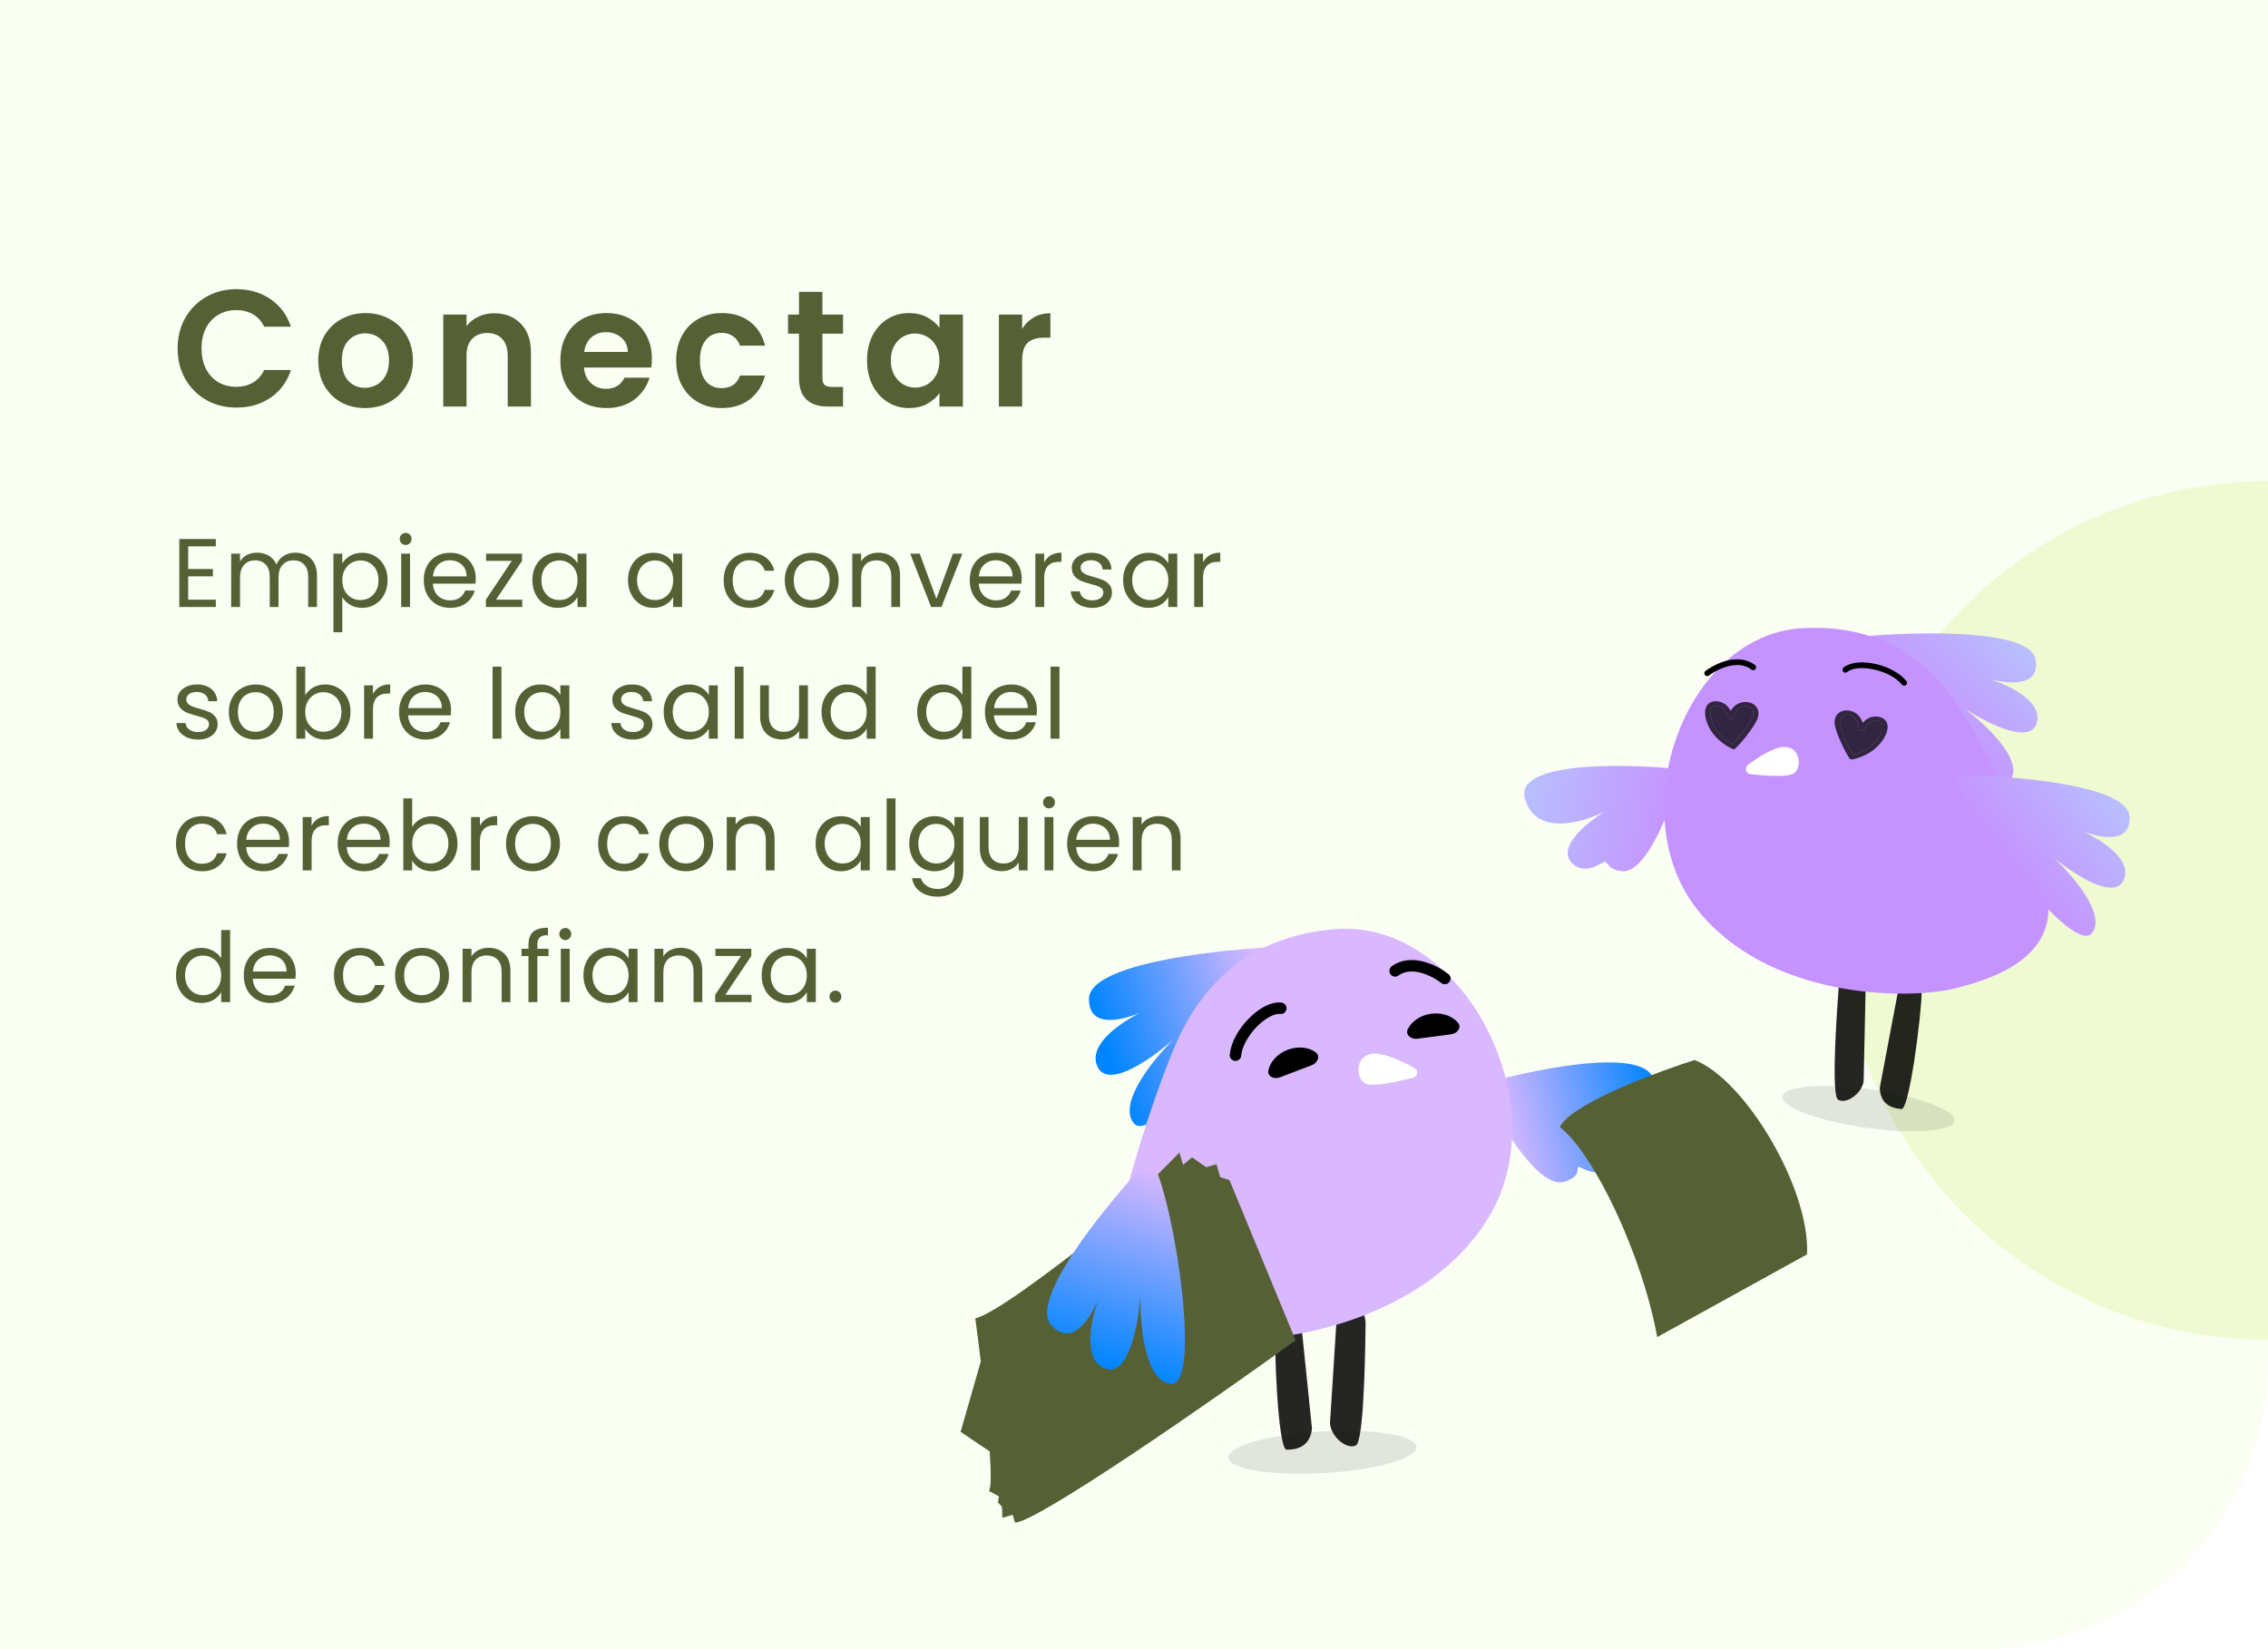 <?xml version="1.0" encoding="UTF-8"?> <svg xmlns="http://www.w3.org/2000/svg" width="396" height="288" viewBox="0 0 396 288" fill="none"><g clip-path="url(#clip0_3601_33402)"><path d="M0 0H396V238C396 265.614 373.614 288 346 288H0V0Z" fill="white"></path><g clip-path="url(#clip1_3601_33402)"><rect width="396" height="288" fill="white"></rect><rect width="396" height="288" fill="#D6F284" fill-opacity="0.1"></rect><circle opacity="0.3" cx="396" cy="159" r="75" fill="#D6F284"></circle><path d="M31.015 60.85C31.015 58.859 31.46 57.08 32.349 55.514C33.258 53.929 34.485 52.701 36.032 51.831C37.598 50.942 39.348 50.497 41.281 50.497C43.543 50.497 45.525 51.077 47.226 52.237C48.927 53.397 50.116 55.002 50.793 57.051H46.124C45.66 56.084 45.003 55.359 44.152 54.876C43.321 54.393 42.354 54.151 41.252 54.151C40.073 54.151 39.019 54.431 38.091 54.992C37.182 55.533 36.467 56.307 35.945 57.312C35.442 58.317 35.191 59.497 35.191 60.85C35.191 62.184 35.442 63.363 35.945 64.388C36.467 65.393 37.182 66.176 38.091 66.737C39.019 67.278 40.073 67.549 41.252 67.549C42.354 67.549 43.321 67.307 44.152 66.824C45.003 66.321 45.66 65.587 46.124 64.62H50.793C50.116 66.689 48.927 68.303 47.226 69.463C45.544 70.604 43.562 71.174 41.281 71.174C39.348 71.174 37.598 70.739 36.032 69.869C34.485 68.98 33.258 67.752 32.349 66.186C31.46 64.62 31.015 62.841 31.015 60.85ZM63.715 71.261C62.168 71.261 60.776 70.923 59.539 70.246C58.301 69.55 57.325 68.574 56.61 67.317C55.914 66.06 55.566 64.61 55.566 62.967C55.566 61.324 55.923 59.874 56.639 58.617C57.373 57.36 58.369 56.394 59.626 55.717C60.882 55.021 62.284 54.673 63.831 54.673C65.377 54.673 66.779 55.021 68.036 55.717C69.292 56.394 70.278 57.36 70.994 58.617C71.728 59.874 72.096 61.324 72.096 62.967C72.096 64.61 71.719 66.06 70.965 67.317C70.23 68.574 69.225 69.55 67.949 70.246C66.692 70.923 65.281 71.261 63.715 71.261ZM63.715 67.723C64.449 67.723 65.136 67.549 65.774 67.201C66.431 66.834 66.953 66.292 67.34 65.577C67.726 64.862 67.92 63.992 67.92 62.967C67.92 61.44 67.514 60.27 66.702 59.458C65.909 58.627 64.933 58.211 63.773 58.211C62.613 58.211 61.636 58.627 60.844 59.458C60.07 60.27 59.684 61.44 59.684 62.967C59.684 64.494 60.061 65.674 60.815 66.505C61.588 67.317 62.555 67.723 63.715 67.723ZM86.297 54.702C88.211 54.702 89.758 55.311 90.937 56.529C92.116 57.728 92.706 59.41 92.706 61.575V71H88.646V62.126C88.646 60.85 88.327 59.874 87.689 59.197C87.051 58.501 86.181 58.153 85.079 58.153C83.958 58.153 83.068 58.501 82.411 59.197C81.773 59.874 81.454 60.85 81.454 62.126V71H77.394V54.934H81.454V56.935C81.995 56.239 82.682 55.698 83.513 55.311C84.364 54.905 85.292 54.702 86.297 54.702ZM113.822 62.619C113.822 63.199 113.783 63.721 113.706 64.185H101.961C102.057 65.345 102.463 66.254 103.179 66.911C103.894 67.568 104.774 67.897 105.818 67.897C107.326 67.897 108.399 67.249 109.037 65.954H113.416C112.952 67.501 112.062 68.777 110.748 69.782C109.433 70.768 107.819 71.261 105.905 71.261C104.358 71.261 102.966 70.923 101.729 70.246C100.511 69.55 99.554 68.574 98.858 67.317C98.181 66.06 97.843 64.61 97.843 62.967C97.843 61.304 98.181 59.845 98.858 58.588C99.534 57.331 100.482 56.365 101.7 55.688C102.918 55.011 104.319 54.673 105.905 54.673C107.432 54.673 108.795 55.002 109.994 55.659C111.212 56.316 112.149 57.254 112.807 58.472C113.483 59.671 113.822 61.053 113.822 62.619ZM109.617 61.459C109.597 60.415 109.22 59.584 108.486 58.965C107.751 58.327 106.852 58.008 105.789 58.008C104.783 58.008 103.933 58.317 103.237 58.936C102.56 59.535 102.144 60.376 101.99 61.459H109.617ZM118.061 62.967C118.061 61.304 118.4 59.854 119.076 58.617C119.753 57.36 120.691 56.394 121.889 55.717C123.088 55.021 124.461 54.673 126.007 54.673C127.999 54.673 129.642 55.176 130.937 56.181C132.252 57.167 133.132 58.559 133.576 60.357H129.197C128.965 59.661 128.569 59.12 128.008 58.733C127.467 58.327 126.79 58.124 125.978 58.124C124.818 58.124 123.9 58.549 123.223 59.4C122.547 60.231 122.208 61.42 122.208 62.967C122.208 64.494 122.547 65.683 123.223 66.534C123.9 67.365 124.818 67.781 125.978 67.781C127.622 67.781 128.695 67.046 129.197 65.577H133.576C133.132 67.317 132.252 68.699 130.937 69.724C129.623 70.749 127.979 71.261 126.007 71.261C124.461 71.261 123.088 70.923 121.889 70.246C120.691 69.55 119.753 68.583 119.076 67.346C118.4 66.089 118.061 64.63 118.061 62.967ZM143.598 58.269V66.041C143.598 66.582 143.723 66.979 143.975 67.23C144.245 67.462 144.69 67.578 145.309 67.578H147.194V71H144.642C141.22 71 139.509 69.337 139.509 66.012V58.269H137.595V54.934H139.509V50.961H143.598V54.934H147.194V58.269H143.598ZM151.39 62.909C151.39 61.285 151.709 59.845 152.347 58.588C153.004 57.331 153.884 56.365 154.986 55.688C156.107 55.011 157.354 54.673 158.727 54.673C159.925 54.673 160.969 54.915 161.859 55.398C162.767 55.881 163.492 56.49 164.034 57.225V54.934H168.123V71H164.034V68.651C163.512 69.405 162.787 70.033 161.859 70.536C160.95 71.019 159.896 71.261 158.698 71.261C157.344 71.261 156.107 70.913 154.986 70.217C153.884 69.521 153.004 68.545 152.347 67.288C151.709 66.012 151.39 64.552 151.39 62.909ZM164.034 62.967C164.034 61.981 163.84 61.14 163.454 60.444C163.067 59.729 162.545 59.187 161.888 58.82C161.23 58.433 160.525 58.24 159.771 58.24C159.017 58.24 158.321 58.424 157.683 58.791C157.045 59.158 156.523 59.7 156.117 60.415C155.73 61.111 155.537 61.942 155.537 62.909C155.537 63.876 155.73 64.726 156.117 65.461C156.523 66.176 157.045 66.727 157.683 67.114C158.34 67.501 159.036 67.694 159.771 67.694C160.525 67.694 161.23 67.51 161.888 67.143C162.545 66.756 163.067 66.215 163.454 65.519C163.84 64.804 164.034 63.953 164.034 62.967ZM178.468 57.428C178.99 56.577 179.667 55.91 180.498 55.427C181.349 54.944 182.315 54.702 183.398 54.702V58.965H182.325C181.049 58.965 180.082 59.265 179.425 59.864C178.787 60.463 178.468 61.507 178.468 62.996V71H174.408V54.934H178.468V57.428Z" fill="#556035"></path><path d="M32.856 95.409V99.37H37.174V100.645H32.856V104.725H37.684V106H31.309V94.134H37.684V95.409H32.856ZM51.568 96.514C52.293 96.514 52.939 96.667 53.506 96.973C54.072 97.268 54.52 97.715 54.849 98.316C55.178 98.917 55.342 99.648 55.342 100.509V106H53.812V100.73C53.812 99.801 53.58 99.092 53.115 98.605C52.661 98.106 52.044 97.857 51.262 97.857C50.457 97.857 49.817 98.118 49.341 98.639C48.865 99.149 48.627 99.891 48.627 100.866V106H47.097V100.73C47.097 99.801 46.864 99.092 46.4 98.605C45.947 98.106 45.329 97.857 44.547 97.857C43.742 97.857 43.102 98.118 42.626 98.639C42.15 99.149 41.912 99.891 41.912 100.866V106H40.365V96.684H41.912V98.027C42.218 97.54 42.626 97.166 43.136 96.905C43.657 96.644 44.23 96.514 44.853 96.514C45.635 96.514 46.326 96.69 46.927 97.041C47.528 97.392 47.975 97.908 48.27 98.588C48.531 97.931 48.961 97.421 49.562 97.058C50.163 96.695 50.831 96.514 51.568 96.514ZM59.767 98.401C60.072 97.868 60.526 97.426 61.127 97.075C61.739 96.712 62.447 96.531 63.252 96.531C64.079 96.531 64.827 96.729 65.496 97.126C66.175 97.523 66.708 98.084 67.094 98.809C67.479 99.523 67.671 100.356 67.671 101.308C67.671 102.249 67.479 103.087 67.094 103.824C66.708 104.561 66.175 105.133 65.496 105.541C64.827 105.949 64.079 106.153 63.252 106.153C62.458 106.153 61.755 105.977 61.144 105.626C60.543 105.263 60.084 104.816 59.767 104.283V110.42H58.219V96.684H59.767V98.401ZM66.091 101.308C66.091 100.605 65.949 99.993 65.665 99.472C65.382 98.951 64.997 98.554 64.51 98.282C64.034 98.01 63.507 97.874 62.928 97.874C62.362 97.874 61.835 98.016 61.347 98.299C60.871 98.571 60.486 98.973 60.191 99.506C59.908 100.027 59.767 100.634 59.767 101.325C59.767 102.028 59.908 102.645 60.191 103.178C60.486 103.699 60.871 104.102 61.347 104.385C61.835 104.657 62.362 104.793 62.928 104.793C63.507 104.793 64.034 104.657 64.51 104.385C64.997 104.102 65.382 103.699 65.665 103.178C65.949 102.645 66.091 102.022 66.091 101.308ZM70.847 95.171C70.552 95.171 70.303 95.069 70.099 94.865C69.895 94.661 69.793 94.412 69.793 94.117C69.793 93.822 69.895 93.573 70.099 93.369C70.303 93.165 70.552 93.063 70.847 93.063C71.13 93.063 71.368 93.165 71.561 93.369C71.765 93.573 71.867 93.822 71.867 94.117C71.867 94.412 71.765 94.661 71.561 94.865C71.368 95.069 71.13 95.171 70.847 95.171ZM71.595 96.684V106H70.048V96.684H71.595ZM83.071 100.985C83.071 101.28 83.054 101.591 83.02 101.92H75.574C75.631 102.838 75.943 103.558 76.509 104.079C77.087 104.589 77.784 104.844 78.6 104.844C79.269 104.844 79.824 104.691 80.266 104.385C80.72 104.068 81.037 103.648 81.218 103.127H82.884C82.635 104.022 82.136 104.753 81.388 105.32C80.64 105.875 79.711 106.153 78.6 106.153C77.716 106.153 76.923 105.955 76.22 105.558C75.529 105.161 74.985 104.6 74.588 103.875C74.192 103.138 73.993 102.288 73.993 101.325C73.993 100.362 74.186 99.517 74.571 98.792C74.957 98.067 75.495 97.511 76.186 97.126C76.889 96.729 77.694 96.531 78.6 96.531C79.484 96.531 80.266 96.724 80.946 97.109C81.626 97.494 82.148 98.027 82.51 98.707C82.884 99.376 83.071 100.135 83.071 100.985ZM81.473 100.662C81.473 100.073 81.343 99.568 81.082 99.149C80.822 98.718 80.465 98.395 80.011 98.18C79.569 97.953 79.076 97.84 78.532 97.84C77.75 97.84 77.082 98.089 76.526 98.588C75.982 99.087 75.671 99.778 75.591 100.662H81.473ZM86.609 104.725H91.182V106H84.841V104.725L89.363 97.942H84.875V96.684H91.148V97.942L86.609 104.725ZM92.952 101.308C92.952 100.356 93.144 99.523 93.53 98.809C93.915 98.084 94.442 97.523 95.111 97.126C95.791 96.729 96.544 96.531 97.372 96.531C98.188 96.531 98.896 96.707 99.497 97.058C100.097 97.409 100.545 97.851 100.84 98.384V96.684H102.404V106H100.84V104.266C100.534 104.81 100.075 105.263 99.463 105.626C98.862 105.977 98.159 106.153 97.355 106.153C96.527 106.153 95.779 105.949 95.111 105.541C94.442 105.133 93.915 104.561 93.53 103.824C93.144 103.087 92.952 102.249 92.952 101.308ZM100.84 101.325C100.84 100.622 100.698 100.01 100.415 99.489C100.131 98.968 99.746 98.571 99.259 98.299C98.783 98.016 98.256 97.874 97.678 97.874C97.1 97.874 96.573 98.01 96.097 98.282C95.621 98.554 95.241 98.951 94.958 99.472C94.674 99.993 94.533 100.605 94.533 101.308C94.533 102.022 94.674 102.645 94.958 103.178C95.241 103.699 95.621 104.102 96.097 104.385C96.573 104.657 97.1 104.793 97.678 104.793C98.256 104.793 98.783 104.657 99.259 104.385C99.746 104.102 100.131 103.699 100.415 103.178C100.698 102.645 100.84 102.028 100.84 101.325ZM109.652 101.308C109.652 100.356 109.845 99.523 110.23 98.809C110.616 98.084 111.143 97.523 111.811 97.126C112.491 96.729 113.245 96.531 114.072 96.531C114.888 96.531 115.597 96.707 116.197 97.058C116.798 97.409 117.246 97.851 117.54 98.384V96.684H119.104V106H117.54V104.266C117.234 104.81 116.775 105.263 116.163 105.626C115.563 105.977 114.86 106.153 114.055 106.153C113.228 106.153 112.48 105.949 111.811 105.541C111.143 105.133 110.616 104.561 110.23 103.824C109.845 103.087 109.652 102.249 109.652 101.308ZM117.54 101.325C117.54 100.622 117.399 100.01 117.115 99.489C116.832 98.968 116.447 98.571 115.959 98.299C115.483 98.016 114.956 97.874 114.378 97.874C113.8 97.874 113.273 98.01 112.797 98.282C112.321 98.554 111.942 98.951 111.658 99.472C111.375 99.993 111.233 100.605 111.233 101.308C111.233 102.022 111.375 102.645 111.658 103.178C111.942 103.699 112.321 104.102 112.797 104.385C113.273 104.657 113.8 104.793 114.378 104.793C114.956 104.793 115.483 104.657 115.959 104.385C116.447 104.102 116.832 103.699 117.115 103.178C117.399 102.645 117.54 102.028 117.54 101.325ZM126.353 101.325C126.353 100.362 126.545 99.523 126.931 98.809C127.316 98.084 127.849 97.523 128.529 97.126C129.22 96.729 130.008 96.531 130.892 96.531C132.036 96.531 132.977 96.809 133.714 97.364C134.462 97.919 134.955 98.69 135.193 99.676H133.527C133.368 99.109 133.056 98.662 132.592 98.333C132.138 98.004 131.572 97.84 130.892 97.84C130.008 97.84 129.294 98.146 128.75 98.758C128.206 99.359 127.934 100.214 127.934 101.325C127.934 102.447 128.206 103.314 128.75 103.926C129.294 104.538 130.008 104.844 130.892 104.844C131.572 104.844 132.138 104.685 132.592 104.368C133.045 104.051 133.357 103.597 133.527 103.008H135.193C134.943 103.96 134.445 104.725 133.697 105.303C132.949 105.87 132.014 106.153 130.892 106.153C130.008 106.153 129.22 105.955 128.529 105.558C127.849 105.161 127.316 104.6 126.931 103.875C126.545 103.15 126.353 102.3 126.353 101.325ZM141.66 106.153C140.787 106.153 139.994 105.955 139.28 105.558C138.577 105.161 138.022 104.6 137.614 103.875C137.217 103.138 137.019 102.288 137.019 101.325C137.019 100.373 137.223 99.534 137.631 98.809C138.05 98.072 138.617 97.511 139.331 97.126C140.045 96.729 140.844 96.531 141.728 96.531C142.612 96.531 143.411 96.729 144.125 97.126C144.839 97.511 145.4 98.067 145.808 98.792C146.227 99.517 146.437 100.362 146.437 101.325C146.437 102.288 146.222 103.138 145.791 103.875C145.372 104.6 144.799 105.161 144.074 105.558C143.349 105.955 142.544 106.153 141.66 106.153ZM141.66 104.793C142.215 104.793 142.737 104.663 143.224 104.402C143.711 104.141 144.102 103.75 144.397 103.229C144.703 102.708 144.856 102.073 144.856 101.325C144.856 100.577 144.709 99.942 144.414 99.421C144.119 98.9 143.734 98.514 143.258 98.265C142.782 98.004 142.266 97.874 141.711 97.874C141.144 97.874 140.623 98.004 140.147 98.265C139.682 98.514 139.308 98.9 139.025 99.421C138.742 99.942 138.6 100.577 138.6 101.325C138.6 102.084 138.736 102.725 139.008 103.246C139.291 103.767 139.665 104.158 140.13 104.419C140.595 104.668 141.105 104.793 141.66 104.793ZM153.35 96.514C154.483 96.514 155.401 96.86 156.104 97.551C156.807 98.231 157.158 99.217 157.158 100.509V106H155.628V100.73C155.628 99.801 155.396 99.092 154.931 98.605C154.466 98.106 153.832 97.857 153.027 97.857C152.211 97.857 151.559 98.112 151.072 98.622C150.596 99.132 150.358 99.874 150.358 100.849V106H148.811V96.684H150.358V98.01C150.664 97.534 151.078 97.166 151.599 96.905C152.132 96.644 152.715 96.514 153.35 96.514ZM163.493 104.572L166.383 96.684H168.032L164.377 106H162.575L158.92 96.684H160.586L163.493 104.572ZM178.394 100.985C178.394 101.28 178.377 101.591 178.343 101.92H170.897C170.954 102.838 171.266 103.558 171.832 104.079C172.41 104.589 173.107 104.844 173.923 104.844C174.592 104.844 175.147 104.691 175.589 104.385C176.043 104.068 176.36 103.648 176.541 103.127H178.207C177.958 104.022 177.459 104.753 176.711 105.32C175.963 105.875 175.034 106.153 173.923 106.153C173.039 106.153 172.246 105.955 171.543 105.558C170.852 105.161 170.308 104.6 169.911 103.875C169.515 103.138 169.316 102.288 169.316 101.325C169.316 100.362 169.509 99.517 169.894 98.792C170.28 98.067 170.818 97.511 171.509 97.126C172.212 96.729 173.017 96.531 173.923 96.531C174.807 96.531 175.589 96.724 176.269 97.109C176.949 97.494 177.471 98.027 177.833 98.707C178.207 99.376 178.394 100.135 178.394 100.985ZM176.796 100.662C176.796 100.073 176.666 99.568 176.405 99.149C176.145 98.718 175.788 98.395 175.334 98.18C174.892 97.953 174.399 97.84 173.855 97.84C173.073 97.84 172.405 98.089 171.849 98.588C171.305 99.087 170.994 99.778 170.914 100.662H176.796ZM182.323 98.197C182.595 97.664 182.981 97.251 183.479 96.956C183.989 96.661 184.607 96.514 185.332 96.514V98.112H184.924C183.19 98.112 182.323 99.053 182.323 100.934V106H180.776V96.684H182.323V98.197ZM190.756 106.153C190.042 106.153 189.402 106.034 188.835 105.796C188.268 105.547 187.821 105.207 187.492 104.776C187.163 104.334 186.982 103.83 186.948 103.263H188.546C188.591 103.728 188.807 104.107 189.192 104.402C189.589 104.697 190.104 104.844 190.739 104.844C191.328 104.844 191.793 104.714 192.133 104.453C192.473 104.192 192.643 103.864 192.643 103.467C192.643 103.059 192.462 102.759 192.099 102.566C191.736 102.362 191.175 102.164 190.416 101.971C189.725 101.79 189.158 101.608 188.716 101.427C188.285 101.234 187.911 100.957 187.594 100.594C187.288 100.22 187.135 99.733 187.135 99.132C187.135 98.656 187.277 98.22 187.56 97.823C187.843 97.426 188.246 97.115 188.767 96.888C189.288 96.65 189.883 96.531 190.552 96.531C191.583 96.531 192.416 96.792 193.051 97.313C193.686 97.834 194.026 98.548 194.071 99.455H192.524C192.49 98.968 192.292 98.577 191.929 98.282C191.578 97.987 191.102 97.84 190.501 97.84C189.946 97.84 189.504 97.959 189.175 98.197C188.846 98.435 188.682 98.747 188.682 99.132C188.682 99.438 188.778 99.693 188.971 99.897C189.175 100.09 189.424 100.248 189.719 100.373C190.025 100.486 190.444 100.617 190.977 100.764C191.646 100.945 192.19 101.127 192.609 101.308C193.028 101.478 193.385 101.739 193.68 102.09C193.986 102.441 194.145 102.9 194.156 103.467C194.156 103.977 194.014 104.436 193.731 104.844C193.448 105.252 193.045 105.575 192.524 105.813C192.014 106.04 191.425 106.153 190.756 106.153ZM196.102 101.308C196.102 100.356 196.294 99.523 196.68 98.809C197.065 98.084 197.592 97.523 198.261 97.126C198.941 96.729 199.694 96.531 200.522 96.531C201.338 96.531 202.046 96.707 202.647 97.058C203.247 97.409 203.695 97.851 203.99 98.384V96.684H205.554V106H203.99V104.266C203.684 104.81 203.225 105.263 202.613 105.626C202.012 105.977 201.309 106.153 200.505 106.153C199.677 106.153 198.929 105.949 198.261 105.541C197.592 105.133 197.065 104.561 196.68 103.824C196.294 103.087 196.102 102.249 196.102 101.308ZM203.99 101.325C203.99 100.622 203.848 100.01 203.565 99.489C203.281 98.968 202.896 98.571 202.409 98.299C201.933 98.016 201.406 97.874 200.828 97.874C200.25 97.874 199.723 98.01 199.247 98.282C198.771 98.554 198.391 98.951 198.108 99.472C197.824 99.993 197.683 100.605 197.683 101.308C197.683 102.022 197.824 102.645 198.108 103.178C198.391 103.699 198.771 104.102 199.247 104.385C199.723 104.657 200.25 104.793 200.828 104.793C201.406 104.793 201.933 104.657 202.409 104.385C202.896 104.102 203.281 103.699 203.565 103.178C203.848 102.645 203.99 102.028 203.99 101.325ZM210.055 98.197C210.327 97.664 210.712 97.251 211.211 96.956C211.721 96.661 212.339 96.514 213.064 96.514V98.112H212.656C210.922 98.112 210.055 99.053 210.055 100.934V106H208.508V96.684H210.055V98.197ZM34.607 129.153C33.893 129.153 33.253 129.034 32.686 128.796C32.119 128.547 31.672 128.207 31.343 127.776C31.014 127.334 30.833 126.83 30.799 126.263H32.397C32.442 126.728 32.658 127.107 33.043 127.402C33.44 127.697 33.955 127.844 34.59 127.844C35.179 127.844 35.644 127.714 35.984 127.453C36.324 127.192 36.494 126.864 36.494 126.467C36.494 126.059 36.313 125.759 35.95 125.566C35.587 125.362 35.026 125.164 34.267 124.971C33.576 124.79 33.009 124.608 32.567 124.427C32.136 124.234 31.762 123.957 31.445 123.594C31.139 123.22 30.986 122.733 30.986 122.132C30.986 121.656 31.128 121.22 31.411 120.823C31.694 120.426 32.097 120.115 32.618 119.888C33.139 119.65 33.734 119.531 34.403 119.531C35.434 119.531 36.267 119.792 36.902 120.313C37.537 120.834 37.877 121.548 37.922 122.455H36.375C36.341 121.968 36.143 121.577 35.78 121.282C35.429 120.987 34.953 120.84 34.352 120.84C33.797 120.84 33.355 120.959 33.026 121.197C32.697 121.435 32.533 121.747 32.533 122.132C32.533 122.438 32.629 122.693 32.822 122.897C33.026 123.09 33.275 123.248 33.57 123.373C33.876 123.486 34.295 123.617 34.828 123.764C35.497 123.945 36.041 124.127 36.46 124.308C36.879 124.478 37.236 124.739 37.531 125.09C37.837 125.441 37.996 125.9 38.007 126.467C38.007 126.977 37.865 127.436 37.582 127.844C37.299 128.252 36.896 128.575 36.375 128.813C35.865 129.04 35.276 129.153 34.607 129.153ZM44.594 129.153C43.721 129.153 42.928 128.955 42.214 128.558C41.511 128.161 40.956 127.6 40.548 126.875C40.151 126.138 39.953 125.288 39.953 124.325C39.953 123.373 40.157 122.534 40.565 121.809C40.984 121.072 41.551 120.511 42.265 120.126C42.979 119.729 43.778 119.531 44.662 119.531C45.546 119.531 46.345 119.729 47.059 120.126C47.773 120.511 48.334 121.067 48.742 121.792C49.161 122.517 49.371 123.362 49.371 124.325C49.371 125.288 49.156 126.138 48.725 126.875C48.306 127.6 47.733 128.161 47.008 128.558C46.282 128.955 45.478 129.153 44.594 129.153ZM44.594 127.793C45.149 127.793 45.67 127.663 46.158 127.402C46.645 127.141 47.036 126.75 47.331 126.229C47.637 125.708 47.79 125.073 47.79 124.325C47.79 123.577 47.642 122.942 47.348 122.421C47.053 121.9 46.668 121.514 46.192 121.265C45.716 121.004 45.2 120.874 44.645 120.874C44.078 120.874 43.557 121.004 43.081 121.265C42.616 121.514 42.242 121.9 41.959 122.421C41.675 122.942 41.534 123.577 41.534 124.325C41.534 125.084 41.67 125.725 41.942 126.246C42.225 126.767 42.599 127.158 43.064 127.419C43.529 127.668 44.038 127.793 44.594 127.793ZM53.292 121.418C53.609 120.863 54.074 120.409 54.686 120.058C55.298 119.707 55.995 119.531 56.777 119.531C57.615 119.531 58.369 119.729 59.038 120.126C59.706 120.523 60.233 121.084 60.619 121.809C61.004 122.523 61.197 123.356 61.197 124.308C61.197 125.249 61.004 126.087 60.619 126.824C60.233 127.561 59.701 128.133 59.021 128.541C58.352 128.949 57.604 129.153 56.777 129.153C55.972 129.153 55.264 128.977 54.652 128.626C54.051 128.275 53.598 127.827 53.292 127.283V129H51.745V116.42H53.292V121.418ZM59.616 124.308C59.616 123.605 59.474 122.993 59.191 122.472C58.907 121.951 58.522 121.554 58.035 121.282C57.559 121.01 57.032 120.874 56.454 120.874C55.887 120.874 55.36 121.016 54.873 121.299C54.397 121.571 54.011 121.973 53.717 122.506C53.434 123.027 53.292 123.634 53.292 124.325C53.292 125.028 53.434 125.645 53.717 126.178C54.011 126.699 54.397 127.102 54.873 127.385C55.36 127.657 55.887 127.793 56.454 127.793C57.032 127.793 57.559 127.657 58.035 127.385C58.522 127.102 58.907 126.699 59.191 126.178C59.474 125.645 59.616 125.022 59.616 124.308ZM65.12 121.197C65.392 120.664 65.778 120.251 66.276 119.956C66.786 119.661 67.404 119.514 68.129 119.514V121.112H67.721C65.987 121.112 65.12 122.053 65.12 123.934V129H63.573V119.684H65.12V121.197ZM78.755 123.985C78.755 124.28 78.738 124.591 78.704 124.92H71.258C71.315 125.838 71.626 126.558 72.193 127.079C72.771 127.589 73.468 127.844 74.284 127.844C74.953 127.844 75.508 127.691 75.95 127.385C76.403 127.068 76.721 126.648 76.902 126.127H78.568C78.319 127.022 77.82 127.753 77.072 128.32C76.324 128.875 75.395 129.153 74.284 129.153C73.4 129.153 72.607 128.955 71.904 128.558C71.213 128.161 70.669 127.6 70.272 126.875C69.875 126.138 69.677 125.288 69.677 124.325C69.677 123.362 69.87 122.517 70.255 121.792C70.64 121.067 71.179 120.511 71.87 120.126C72.573 119.729 73.377 119.531 74.284 119.531C75.168 119.531 75.95 119.724 76.63 120.109C77.31 120.494 77.831 121.027 78.194 121.707C78.568 122.376 78.755 123.135 78.755 123.985ZM77.157 123.662C77.157 123.073 77.027 122.568 76.766 122.149C76.505 121.718 76.148 121.395 75.695 121.18C75.253 120.953 74.76 120.84 74.216 120.84C73.434 120.84 72.765 121.089 72.21 121.588C71.666 122.087 71.354 122.778 71.275 123.662H77.157ZM87.556 116.42V129H86.009V116.42H87.556ZM89.955 124.308C89.955 123.356 90.147 122.523 90.533 121.809C90.918 121.084 91.445 120.523 92.114 120.126C92.794 119.729 93.547 119.531 94.375 119.531C95.191 119.531 95.899 119.707 96.5 120.058C97.1 120.409 97.548 120.851 97.843 121.384V119.684H99.407V129H97.843V127.266C97.537 127.81 97.078 128.263 96.466 128.626C95.865 128.977 95.162 129.153 94.358 129.153C93.53 129.153 92.782 128.949 92.114 128.541C91.445 128.133 90.918 127.561 90.533 126.824C90.147 126.087 89.955 125.249 89.955 124.308ZM97.843 124.325C97.843 123.622 97.701 123.01 97.418 122.489C97.134 121.968 96.749 121.571 96.262 121.299C95.786 121.016 95.259 120.874 94.681 120.874C94.103 120.874 93.576 121.01 93.1 121.282C92.624 121.554 92.244 121.951 91.961 122.472C91.677 122.993 91.536 123.605 91.536 124.308C91.536 125.022 91.677 125.645 91.961 126.178C92.244 126.699 92.624 127.102 93.1 127.385C93.576 127.657 94.103 127.793 94.681 127.793C95.259 127.793 95.786 127.657 96.262 127.385C96.749 127.102 97.134 126.699 97.418 126.178C97.701 125.645 97.843 125.028 97.843 124.325ZM110.531 129.153C109.817 129.153 109.177 129.034 108.61 128.796C108.044 128.547 107.596 128.207 107.267 127.776C106.939 127.334 106.757 126.83 106.723 126.263H108.321C108.367 126.728 108.582 127.107 108.967 127.402C109.364 127.697 109.88 127.844 110.514 127.844C111.104 127.844 111.568 127.714 111.908 127.453C112.248 127.192 112.418 126.864 112.418 126.467C112.418 126.059 112.237 125.759 111.874 125.566C111.512 125.362 110.951 125.164 110.191 124.971C109.5 124.79 108.933 124.608 108.491 124.427C108.061 124.234 107.687 123.957 107.369 123.594C107.063 123.22 106.91 122.733 106.91 122.132C106.91 121.656 107.052 121.22 107.335 120.823C107.619 120.426 108.021 120.115 108.542 119.888C109.064 119.65 109.659 119.531 110.327 119.531C111.359 119.531 112.192 119.792 112.826 120.313C113.461 120.834 113.801 121.548 113.846 122.455H112.299C112.265 121.968 112.067 121.577 111.704 121.282C111.353 120.987 110.877 120.84 110.276 120.84C109.721 120.84 109.279 120.959 108.95 121.197C108.622 121.435 108.457 121.747 108.457 122.132C108.457 122.438 108.554 122.693 108.746 122.897C108.95 123.09 109.2 123.248 109.494 123.373C109.8 123.486 110.22 123.617 110.752 123.764C111.421 123.945 111.965 124.127 112.384 124.308C112.804 124.478 113.161 124.739 113.455 125.09C113.761 125.441 113.92 125.9 113.931 126.467C113.931 126.977 113.79 127.436 113.506 127.844C113.223 128.252 112.821 128.575 112.299 128.813C111.789 129.04 111.2 129.153 110.531 129.153ZM115.877 124.308C115.877 123.356 116.07 122.523 116.455 121.809C116.84 121.084 117.367 120.523 118.036 120.126C118.716 119.729 119.47 119.531 120.297 119.531C121.113 119.531 121.821 119.707 122.422 120.058C123.023 120.409 123.47 120.851 123.765 121.384V119.684H125.329V129H123.765V127.266C123.459 127.81 123 128.263 122.388 128.626C121.787 128.977 121.085 129.153 120.28 129.153C119.453 129.153 118.705 128.949 118.036 128.541C117.367 128.133 116.84 127.561 116.455 126.824C116.07 126.087 115.877 125.249 115.877 124.308ZM123.765 124.325C123.765 123.622 123.623 123.01 123.34 122.489C123.057 121.968 122.671 121.571 122.184 121.299C121.708 121.016 121.181 120.874 120.603 120.874C120.025 120.874 119.498 121.01 119.022 121.282C118.546 121.554 118.166 121.951 117.883 122.472C117.6 122.993 117.458 123.605 117.458 124.308C117.458 125.022 117.6 125.645 117.883 126.178C118.166 126.699 118.546 127.102 119.022 127.385C119.498 127.657 120.025 127.793 120.603 127.793C121.181 127.793 121.708 127.657 122.184 127.385C122.671 127.102 123.057 126.699 123.34 126.178C123.623 125.645 123.765 125.028 123.765 124.325ZM129.83 116.42V129H128.283V116.42H129.83ZM141.069 119.684V129H139.522V127.623C139.227 128.099 138.814 128.473 138.281 128.745C137.76 129.006 137.182 129.136 136.547 129.136C135.822 129.136 135.17 128.989 134.592 128.694C134.014 128.388 133.555 127.935 133.215 127.334C132.886 126.733 132.722 126.002 132.722 125.141V119.684H134.252V124.937C134.252 125.855 134.484 126.563 134.949 127.062C135.414 127.549 136.048 127.793 136.853 127.793C137.68 127.793 138.332 127.538 138.808 127.028C139.284 126.518 139.522 125.776 139.522 124.801V119.684H141.069ZM143.443 124.308C143.443 123.356 143.636 122.523 144.021 121.809C144.406 121.084 144.933 120.523 145.602 120.126C146.282 119.729 147.041 119.531 147.88 119.531C148.605 119.531 149.28 119.701 149.903 120.041C150.526 120.37 151.002 120.806 151.331 121.35V116.42H152.895V129H151.331V127.249C151.025 127.804 150.572 128.263 149.971 128.626C149.37 128.977 148.668 129.153 147.863 129.153C147.036 129.153 146.282 128.949 145.602 128.541C144.933 128.133 144.406 127.561 144.021 126.824C143.636 126.087 143.443 125.249 143.443 124.308ZM151.331 124.325C151.331 123.622 151.189 123.01 150.906 122.489C150.623 121.968 150.237 121.571 149.75 121.299C149.274 121.016 148.747 120.874 148.169 120.874C147.591 120.874 147.064 121.01 146.588 121.282C146.112 121.554 145.732 121.951 145.449 122.472C145.166 122.993 145.024 123.605 145.024 124.308C145.024 125.022 145.166 125.645 145.449 126.178C145.732 126.699 146.112 127.102 146.588 127.385C147.064 127.657 147.591 127.793 148.169 127.793C148.747 127.793 149.274 127.657 149.75 127.385C150.237 127.102 150.623 126.699 150.906 126.178C151.189 125.645 151.331 125.028 151.331 124.325ZM160.144 124.308C160.144 123.356 160.336 122.523 160.722 121.809C161.107 121.084 161.634 120.523 162.303 120.126C162.983 119.729 163.742 119.531 164.581 119.531C165.306 119.531 165.98 119.701 166.604 120.041C167.227 120.37 167.703 120.806 168.032 121.35V116.42H169.596V129H168.032V127.249C167.726 127.804 167.272 128.263 166.672 128.626C166.071 128.977 165.368 129.153 164.564 129.153C163.736 129.153 162.983 128.949 162.303 128.541C161.634 128.133 161.107 127.561 160.722 126.824C160.336 126.087 160.144 125.249 160.144 124.308ZM168.032 124.325C168.032 123.622 167.89 123.01 167.607 122.489C167.323 121.968 166.938 121.571 166.451 121.299C165.975 121.016 165.448 120.874 164.87 120.874C164.292 120.874 163.765 121.01 163.289 121.282C162.813 121.554 162.433 121.951 162.15 122.472C161.866 122.993 161.725 123.605 161.725 124.308C161.725 125.022 161.866 125.645 162.15 126.178C162.433 126.699 162.813 127.102 163.289 127.385C163.765 127.657 164.292 127.793 164.87 127.793C165.448 127.793 165.975 127.657 166.451 127.385C166.938 127.102 167.323 126.699 167.607 126.178C167.89 125.645 168.032 125.028 168.032 124.325ZM181.05 123.985C181.05 124.28 181.033 124.591 180.999 124.92H173.553C173.609 125.838 173.921 126.558 174.488 127.079C175.066 127.589 175.763 127.844 176.579 127.844C177.247 127.844 177.803 127.691 178.245 127.385C178.698 127.068 179.015 126.648 179.197 126.127H180.863C180.613 127.022 180.115 127.753 179.367 128.32C178.619 128.875 177.689 129.153 176.579 129.153C175.695 129.153 174.901 128.955 174.199 128.558C173.507 128.161 172.963 127.6 172.567 126.875C172.17 126.138 171.972 125.288 171.972 124.325C171.972 123.362 172.164 122.517 172.55 121.792C172.935 121.067 173.473 120.511 174.165 120.126C174.867 119.729 175.672 119.531 176.579 119.531C177.463 119.531 178.245 119.724 178.925 120.109C179.605 120.494 180.126 121.027 180.489 121.707C180.863 122.376 181.05 123.135 181.05 123.985ZM179.452 123.662C179.452 123.073 179.321 122.568 179.061 122.149C178.8 121.718 178.443 121.395 177.99 121.18C177.548 120.953 177.055 120.84 176.511 120.84C175.729 120.84 175.06 121.089 174.505 121.588C173.961 122.087 173.649 122.778 173.57 123.662H179.452ZM184.979 116.42V129H183.432V116.42H184.979ZM30.731 147.325C30.731 146.362 30.924 145.523 31.309 144.809C31.694 144.084 32.227 143.523 32.907 143.126C33.598 142.729 34.386 142.531 35.27 142.531C36.415 142.531 37.355 142.809 38.092 143.364C38.84 143.919 39.333 144.69 39.571 145.676H37.905C37.746 145.109 37.435 144.662 36.97 144.333C36.517 144.004 35.95 143.84 35.27 143.84C34.386 143.84 33.672 144.146 33.128 144.758C32.584 145.359 32.312 146.214 32.312 147.325C32.312 148.447 32.584 149.314 33.128 149.926C33.672 150.538 34.386 150.844 35.27 150.844C35.95 150.844 36.517 150.685 36.97 150.368C37.423 150.051 37.735 149.597 37.905 149.008H39.571C39.322 149.96 38.823 150.725 38.075 151.303C37.327 151.87 36.392 152.153 35.27 152.153C34.386 152.153 33.598 151.955 32.907 151.558C32.227 151.161 31.694 150.6 31.309 149.875C30.924 149.15 30.731 148.3 30.731 147.325ZM50.475 146.985C50.475 147.28 50.458 147.591 50.424 147.92H42.978C43.035 148.838 43.346 149.558 43.913 150.079C44.491 150.589 45.188 150.844 46.004 150.844C46.673 150.844 47.228 150.691 47.67 150.385C48.123 150.068 48.441 149.648 48.622 149.127H50.288C50.039 150.022 49.54 150.753 48.792 151.32C48.044 151.875 47.115 152.153 46.004 152.153C45.12 152.153 44.327 151.955 43.624 151.558C42.933 151.161 42.389 150.6 41.992 149.875C41.596 149.138 41.397 148.288 41.397 147.325C41.397 146.362 41.59 145.517 41.975 144.792C42.361 144.067 42.899 143.511 43.59 143.126C44.293 142.729 45.097 142.531 46.004 142.531C46.888 142.531 47.67 142.724 48.35 143.109C49.03 143.494 49.551 144.027 49.914 144.707C50.288 145.376 50.475 146.135 50.475 146.985ZM48.877 146.662C48.877 146.073 48.747 145.568 48.486 145.149C48.225 144.718 47.868 144.395 47.415 144.18C46.973 143.953 46.48 143.84 45.936 143.84C45.154 143.84 44.486 144.089 43.93 144.588C43.386 145.087 43.075 145.778 42.995 146.662H48.877ZM54.404 144.197C54.676 143.664 55.062 143.251 55.56 142.956C56.07 142.661 56.688 142.514 57.413 142.514V144.112H57.005C55.271 144.112 54.404 145.053 54.404 146.934V152H52.857V142.684H54.404V144.197ZM68.039 146.985C68.039 147.28 68.022 147.591 67.988 147.92H60.542C60.599 148.838 60.91 149.558 61.477 150.079C62.055 150.589 62.752 150.844 63.568 150.844C64.237 150.844 64.792 150.691 65.234 150.385C65.687 150.068 66.005 149.648 66.186 149.127H67.852C67.603 150.022 67.104 150.753 66.356 151.32C65.608 151.875 64.679 152.153 63.568 152.153C62.684 152.153 61.891 151.955 61.188 151.558C60.497 151.161 59.953 150.6 59.556 149.875C59.159 149.138 58.961 148.288 58.961 147.325C58.961 146.362 59.154 145.517 59.539 144.792C59.924 144.067 60.463 143.511 61.154 143.126C61.857 142.729 62.661 142.531 63.568 142.531C64.452 142.531 65.234 142.724 65.914 143.109C66.594 143.494 67.115 144.027 67.478 144.707C67.852 145.376 68.039 146.135 68.039 146.985ZM66.441 146.662C66.441 146.073 66.311 145.568 66.05 145.149C65.789 144.718 65.432 144.395 64.979 144.18C64.537 143.953 64.044 143.84 63.5 143.84C62.718 143.84 62.049 144.089 61.494 144.588C60.95 145.087 60.638 145.778 60.559 146.662H66.441ZM71.968 144.418C72.285 143.863 72.75 143.409 73.362 143.058C73.974 142.707 74.671 142.531 75.453 142.531C76.292 142.531 77.045 142.729 77.714 143.126C78.383 143.523 78.91 144.084 79.295 144.809C79.68 145.523 79.873 146.356 79.873 147.308C79.873 148.249 79.68 149.087 79.295 149.824C78.91 150.561 78.377 151.133 77.697 151.541C77.028 151.949 76.28 152.153 75.453 152.153C74.648 152.153 73.94 151.977 73.328 151.626C72.727 151.275 72.274 150.827 71.968 150.283V152H70.421V139.42H71.968V144.418ZM78.292 147.308C78.292 146.605 78.15 145.993 77.867 145.472C77.584 144.951 77.198 144.554 76.711 144.282C76.235 144.01 75.708 143.874 75.13 143.874C74.563 143.874 74.036 144.016 73.549 144.299C73.073 144.571 72.688 144.973 72.393 145.506C72.11 146.027 71.968 146.634 71.968 147.325C71.968 148.028 72.11 148.645 72.393 149.178C72.688 149.699 73.073 150.102 73.549 150.385C74.036 150.657 74.563 150.793 75.13 150.793C75.708 150.793 76.235 150.657 76.711 150.385C77.198 150.102 77.584 149.699 77.867 149.178C78.15 148.645 78.292 148.022 78.292 147.308ZM83.796 144.197C84.068 143.664 84.454 143.251 84.952 142.956C85.462 142.661 86.08 142.514 86.805 142.514V144.112H86.397C84.663 144.112 83.796 145.053 83.796 146.934V152H82.249V142.684H83.796V144.197ZM92.994 152.153C92.121 152.153 91.328 151.955 90.614 151.558C89.911 151.161 89.356 150.6 88.948 149.875C88.551 149.138 88.353 148.288 88.353 147.325C88.353 146.373 88.557 145.534 88.965 144.809C89.384 144.072 89.951 143.511 90.665 143.126C91.379 142.729 92.178 142.531 93.062 142.531C93.946 142.531 94.745 142.729 95.459 143.126C96.173 143.511 96.734 144.067 97.142 144.792C97.561 145.517 97.771 146.362 97.771 147.325C97.771 148.288 97.556 149.138 97.125 149.875C96.706 150.6 96.133 151.161 95.408 151.558C94.683 151.955 93.878 152.153 92.994 152.153ZM92.994 150.793C93.549 150.793 94.071 150.663 94.558 150.402C95.045 150.141 95.436 149.75 95.731 149.229C96.037 148.708 96.19 148.073 96.19 147.325C96.19 146.577 96.043 145.942 95.748 145.421C95.453 144.9 95.068 144.514 94.592 144.265C94.116 144.004 93.6 143.874 93.045 143.874C92.478 143.874 91.957 144.004 91.481 144.265C91.016 144.514 90.642 144.9 90.359 145.421C90.076 145.942 89.934 146.577 89.934 147.325C89.934 148.084 90.07 148.725 90.342 149.246C90.625 149.767 90.999 150.158 91.464 150.419C91.929 150.668 92.439 150.793 92.994 150.793ZM104.439 147.325C104.439 146.362 104.632 145.523 105.017 144.809C105.403 144.084 105.935 143.523 106.615 143.126C107.307 142.729 108.094 142.531 108.978 142.531C110.123 142.531 111.064 142.809 111.8 143.364C112.548 143.919 113.041 144.69 113.279 145.676H111.613C111.455 145.109 111.143 144.662 110.678 144.333C110.225 144.004 109.658 143.84 108.978 143.84C108.094 143.84 107.38 144.146 106.836 144.758C106.292 145.359 106.02 146.214 106.02 147.325C106.02 148.447 106.292 149.314 106.836 149.926C107.38 150.538 108.094 150.844 108.978 150.844C109.658 150.844 110.225 150.685 110.678 150.368C111.132 150.051 111.443 149.597 111.613 149.008H113.279C113.03 149.96 112.531 150.725 111.783 151.303C111.035 151.87 110.1 152.153 108.978 152.153C108.094 152.153 107.307 151.955 106.615 151.558C105.935 151.161 105.403 150.6 105.017 149.875C104.632 149.15 104.439 148.3 104.439 147.325ZM119.746 152.153C118.874 152.153 118.08 151.955 117.366 151.558C116.664 151.161 116.108 150.6 115.7 149.875C115.304 149.138 115.105 148.288 115.105 147.325C115.105 146.373 115.309 145.534 115.717 144.809C116.137 144.072 116.703 143.511 117.417 143.126C118.131 142.729 118.93 142.531 119.814 142.531C120.698 142.531 121.497 142.729 122.211 143.126C122.925 143.511 123.486 144.067 123.894 144.792C124.314 145.517 124.523 146.362 124.523 147.325C124.523 148.288 124.308 149.138 123.877 149.875C123.458 150.6 122.886 151.161 122.16 151.558C121.435 151.955 120.63 152.153 119.746 152.153ZM119.746 150.793C120.302 150.793 120.823 150.663 121.31 150.402C121.798 150.141 122.189 149.75 122.483 149.229C122.789 148.708 122.942 148.073 122.942 147.325C122.942 146.577 122.795 145.942 122.5 145.421C122.206 144.9 121.82 144.514 121.344 144.265C120.868 144.004 120.353 143.874 119.797 143.874C119.231 143.874 118.709 144.004 118.233 144.265C117.769 144.514 117.395 144.9 117.111 145.421C116.828 145.942 116.686 146.577 116.686 147.325C116.686 148.084 116.822 148.725 117.094 149.246C117.378 149.767 117.752 150.158 118.216 150.419C118.681 150.668 119.191 150.793 119.746 150.793ZM131.436 142.514C132.57 142.514 133.488 142.86 134.19 143.551C134.893 144.231 135.244 145.217 135.244 146.509V152H133.714V146.73C133.714 145.801 133.482 145.092 133.017 144.605C132.553 144.106 131.918 143.857 131.113 143.857C130.297 143.857 129.646 144.112 129.158 144.622C128.682 145.132 128.444 145.874 128.444 146.849V152H126.897V142.684H128.444V144.01C128.75 143.534 129.164 143.166 129.685 142.905C130.218 142.644 130.802 142.514 131.436 142.514ZM142.406 147.308C142.406 146.356 142.598 145.523 142.984 144.809C143.369 144.084 143.896 143.523 144.565 143.126C145.245 142.729 145.998 142.531 146.826 142.531C147.642 142.531 148.35 142.707 148.951 143.058C149.551 143.409 149.999 143.851 150.294 144.384V142.684H151.858V152H150.294V150.266C149.988 150.81 149.529 151.263 148.917 151.626C148.316 151.977 147.613 152.153 146.809 152.153C145.981 152.153 145.233 151.949 144.565 151.541C143.896 151.133 143.369 150.561 142.984 149.824C142.598 149.087 142.406 148.249 142.406 147.308ZM150.294 147.325C150.294 146.622 150.152 146.01 149.869 145.489C149.585 144.968 149.2 144.571 148.713 144.299C148.237 144.016 147.71 143.874 147.132 143.874C146.554 143.874 146.027 144.01 145.551 144.282C145.075 144.554 144.695 144.951 144.412 145.472C144.128 145.993 143.987 146.605 143.987 147.308C143.987 148.022 144.128 148.645 144.412 149.178C144.695 149.699 145.075 150.102 145.551 150.385C146.027 150.657 146.554 150.793 147.132 150.793C147.71 150.793 148.237 150.657 148.713 150.385C149.2 150.102 149.585 149.699 149.869 149.178C150.152 148.645 150.294 148.028 150.294 147.325ZM156.359 139.42V152H154.812V139.42H156.359ZM163.178 142.531C163.982 142.531 164.685 142.707 165.286 143.058C165.898 143.409 166.351 143.851 166.646 144.384V142.684H168.21V152.204C168.21 153.054 168.028 153.808 167.666 154.465C167.303 155.134 166.782 155.655 166.102 156.029C165.433 156.403 164.651 156.59 163.756 156.59C162.532 156.59 161.512 156.301 160.696 155.723C159.88 155.145 159.398 154.357 159.251 153.36H160.781C160.951 153.927 161.302 154.38 161.835 154.72C162.367 155.071 163.008 155.247 163.756 155.247C164.606 155.247 165.297 154.981 165.83 154.448C166.374 153.915 166.646 153.167 166.646 152.204V150.249C166.34 150.793 165.886 151.246 165.286 151.609C164.685 151.972 163.982 152.153 163.178 152.153C162.35 152.153 161.597 151.949 160.917 151.541C160.248 151.133 159.721 150.561 159.336 149.824C158.95 149.087 158.758 148.249 158.758 147.308C158.758 146.356 158.95 145.523 159.336 144.809C159.721 144.084 160.248 143.523 160.917 143.126C161.597 142.729 162.35 142.531 163.178 142.531ZM166.646 147.325C166.646 146.622 166.504 146.01 166.221 145.489C165.937 144.968 165.552 144.571 165.065 144.299C164.589 144.016 164.062 143.874 163.484 143.874C162.906 143.874 162.379 144.01 161.903 144.282C161.427 144.554 161.047 144.951 160.764 145.472C160.48 145.993 160.339 146.605 160.339 147.308C160.339 148.022 160.48 148.645 160.764 149.178C161.047 149.699 161.427 150.102 161.903 150.385C162.379 150.657 162.906 150.793 163.484 150.793C164.062 150.793 164.589 150.657 165.065 150.385C165.552 150.102 165.937 149.699 166.221 149.178C166.504 148.645 166.646 148.028 166.646 147.325ZM179.426 142.684V152H177.879V150.623C177.584 151.099 177.171 151.473 176.638 151.745C176.117 152.006 175.539 152.136 174.904 152.136C174.179 152.136 173.527 151.989 172.949 151.694C172.371 151.388 171.912 150.935 171.572 150.334C171.243 149.733 171.079 149.002 171.079 148.141V142.684H172.609V147.937C172.609 148.855 172.841 149.563 173.306 150.062C173.771 150.549 174.405 150.793 175.21 150.793C176.037 150.793 176.689 150.538 177.165 150.028C177.641 149.518 177.879 148.776 177.879 147.801V142.684H179.426ZM183.177 141.171C182.882 141.171 182.633 141.069 182.429 140.865C182.225 140.661 182.123 140.412 182.123 140.117C182.123 139.822 182.225 139.573 182.429 139.369C182.633 139.165 182.882 139.063 183.177 139.063C183.46 139.063 183.698 139.165 183.891 139.369C184.095 139.573 184.197 139.822 184.197 140.117C184.197 140.412 184.095 140.661 183.891 140.865C183.698 141.069 183.46 141.171 183.177 141.171ZM183.925 142.684V152H182.378V142.684H183.925ZM195.401 146.985C195.401 147.28 195.384 147.591 195.35 147.92H187.904C187.961 148.838 188.273 149.558 188.839 150.079C189.417 150.589 190.114 150.844 190.93 150.844C191.599 150.844 192.154 150.691 192.596 150.385C193.05 150.068 193.367 149.648 193.548 149.127H195.214C194.965 150.022 194.466 150.753 193.718 151.32C192.97 151.875 192.041 152.153 190.93 152.153C190.046 152.153 189.253 151.955 188.55 151.558C187.859 151.161 187.315 150.6 186.918 149.875C186.522 149.138 186.323 148.288 186.323 147.325C186.323 146.362 186.516 145.517 186.901 144.792C187.287 144.067 187.825 143.511 188.516 143.126C189.219 142.729 190.024 142.531 190.93 142.531C191.814 142.531 192.596 142.724 193.276 143.109C193.956 143.494 194.478 144.027 194.84 144.707C195.214 145.376 195.401 146.135 195.401 146.985ZM193.803 146.662C193.803 146.073 193.673 145.568 193.412 145.149C193.152 144.718 192.795 144.395 192.341 144.18C191.899 143.953 191.406 143.84 190.862 143.84C190.08 143.84 189.412 144.089 188.856 144.588C188.312 145.087 188.001 145.778 187.921 146.662H193.803ZM202.322 142.514C203.456 142.514 204.374 142.86 205.076 143.551C205.779 144.231 206.13 145.217 206.13 146.509V152H204.6V146.73C204.6 145.801 204.368 145.092 203.903 144.605C203.439 144.106 202.804 143.857 201.999 143.857C201.183 143.857 200.532 144.112 200.044 144.622C199.568 145.132 199.33 145.874 199.33 146.849V152H197.783V142.684H199.33V144.01C199.636 143.534 200.05 143.166 200.571 142.905C201.104 142.644 201.688 142.514 202.322 142.514ZM30.731 170.308C30.731 169.356 30.924 168.523 31.309 167.809C31.694 167.084 32.221 166.523 32.89 166.126C33.57 165.729 34.329 165.531 35.168 165.531C35.893 165.531 36.568 165.701 37.191 166.041C37.814 166.37 38.29 166.806 38.619 167.35V162.42H40.183V175H38.619V173.249C38.313 173.804 37.86 174.263 37.259 174.626C36.658 174.977 35.956 175.153 35.151 175.153C34.324 175.153 33.57 174.949 32.89 174.541C32.221 174.133 31.694 173.561 31.309 172.824C30.924 172.087 30.731 171.249 30.731 170.308ZM38.619 170.325C38.619 169.622 38.477 169.01 38.194 168.489C37.911 167.968 37.525 167.571 37.038 167.299C36.562 167.016 36.035 166.874 35.457 166.874C34.879 166.874 34.352 167.01 33.876 167.282C33.4 167.554 33.02 167.951 32.737 168.472C32.454 168.993 32.312 169.605 32.312 170.308C32.312 171.022 32.454 171.645 32.737 172.178C33.02 172.699 33.4 173.102 33.876 173.385C34.352 173.657 34.879 173.793 35.457 173.793C36.035 173.793 36.562 173.657 37.038 173.385C37.525 173.102 37.911 172.699 38.194 172.178C38.477 171.645 38.619 171.028 38.619 170.325ZM51.637 169.985C51.637 170.28 51.62 170.591 51.586 170.92H44.14C44.197 171.838 44.509 172.558 45.075 173.079C45.653 173.589 46.35 173.844 47.166 173.844C47.835 173.844 48.39 173.691 48.832 173.385C49.286 173.068 49.603 172.648 49.784 172.127H51.45C51.201 173.022 50.702 173.753 49.954 174.32C49.206 174.875 48.277 175.153 47.166 175.153C46.282 175.153 45.489 174.955 44.786 174.558C44.095 174.161 43.551 173.6 43.154 172.875C42.758 172.138 42.559 171.288 42.559 170.325C42.559 169.362 42.752 168.517 43.137 167.792C43.523 167.067 44.061 166.511 44.752 166.126C45.455 165.729 46.26 165.531 47.166 165.531C48.05 165.531 48.832 165.724 49.512 166.109C50.192 166.494 50.714 167.027 51.076 167.707C51.45 168.376 51.637 169.135 51.637 169.985ZM50.039 169.662C50.039 169.073 49.909 168.568 49.648 168.149C49.388 167.718 49.031 167.395 48.577 167.18C48.135 166.953 47.642 166.84 47.098 166.84C46.316 166.84 45.648 167.089 45.092 167.588C44.548 168.087 44.237 168.778 44.157 169.662H50.039ZM58.313 170.325C58.313 169.362 58.506 168.523 58.892 167.809C59.277 167.084 59.809 166.523 60.489 166.126C61.181 165.729 61.968 165.531 62.852 165.531C63.997 165.531 64.938 165.809 65.674 166.364C66.422 166.919 66.915 167.69 67.153 168.676H65.487C65.329 168.109 65.017 167.662 64.552 167.333C64.099 167.004 63.532 166.84 62.852 166.84C61.968 166.84 61.255 167.146 60.711 167.758C60.166 168.359 59.895 169.214 59.895 170.325C59.895 171.447 60.166 172.314 60.711 172.926C61.255 173.538 61.968 173.844 62.852 173.844C63.532 173.844 64.099 173.685 64.552 173.368C65.006 173.051 65.317 172.597 65.487 172.008H67.153C66.904 172.96 66.406 173.725 65.657 174.303C64.909 174.87 63.974 175.153 62.852 175.153C61.968 175.153 61.181 174.955 60.489 174.558C59.809 174.161 59.277 173.6 58.892 172.875C58.506 172.15 58.313 171.3 58.313 170.325ZM73.621 175.153C72.748 175.153 71.955 174.955 71.241 174.558C70.538 174.161 69.983 173.6 69.575 172.875C69.178 172.138 68.98 171.288 68.98 170.325C68.98 169.373 69.184 168.534 69.592 167.809C70.011 167.072 70.578 166.511 71.292 166.126C72.006 165.729 72.805 165.531 73.689 165.531C74.573 165.531 75.372 165.729 76.086 166.126C76.8 166.511 77.361 167.067 77.769 167.792C78.188 168.517 78.398 169.362 78.398 170.325C78.398 171.288 78.182 172.138 77.752 172.875C77.332 173.6 76.76 174.161 76.035 174.558C75.309 174.955 74.505 175.153 73.621 175.153ZM73.621 173.793C74.176 173.793 74.697 173.663 75.185 173.402C75.672 173.141 76.063 172.75 76.358 172.229C76.664 171.708 76.817 171.073 76.817 170.325C76.817 169.577 76.669 168.942 76.375 168.421C76.08 167.9 75.695 167.514 75.219 167.265C74.743 167.004 74.227 166.874 73.672 166.874C73.105 166.874 72.584 167.004 72.108 167.265C71.643 167.514 71.269 167.9 70.986 168.421C70.702 168.942 70.561 169.577 70.561 170.325C70.561 171.084 70.697 171.725 70.969 172.246C71.252 172.767 71.626 173.158 72.091 173.419C72.555 173.668 73.065 173.793 73.621 173.793ZM85.311 165.514C86.444 165.514 87.362 165.86 88.065 166.551C88.767 167.231 89.119 168.217 89.119 169.509V175H87.589V169.73C87.589 168.801 87.356 168.092 86.892 167.605C86.427 167.106 85.792 166.857 84.988 166.857C84.172 166.857 83.52 167.112 83.033 167.622C82.557 168.132 82.319 168.874 82.319 169.849V175H80.772V165.684H82.319V167.01C82.625 166.534 83.038 166.166 83.56 165.905C84.092 165.644 84.676 165.514 85.311 165.514ZM95.777 166.959H93.822V175H92.275V166.959H91.068V165.684H92.275V165.021C92.275 163.978 92.541 163.219 93.074 162.743C93.618 162.256 94.485 162.012 95.675 162.012V163.304C94.995 163.304 94.513 163.44 94.23 163.712C93.958 163.973 93.822 164.409 93.822 165.021V165.684H95.777V166.959ZM98.719 164.171C98.425 164.171 98.175 164.069 97.971 163.865C97.767 163.661 97.665 163.412 97.665 163.117C97.665 162.822 97.767 162.573 97.971 162.369C98.175 162.165 98.425 162.063 98.719 162.063C99.003 162.063 99.241 162.165 99.433 162.369C99.637 162.573 99.739 162.822 99.739 163.117C99.739 163.412 99.637 163.661 99.433 163.865C99.241 164.069 99.003 164.171 98.719 164.171ZM99.467 165.684V175H97.92V165.684H99.467ZM101.866 170.308C101.866 169.356 102.059 168.523 102.444 167.809C102.829 167.084 103.356 166.523 104.025 166.126C104.705 165.729 105.459 165.531 106.286 165.531C107.102 165.531 107.81 165.707 108.411 166.058C109.012 166.409 109.459 166.851 109.754 167.384V165.684H111.318V175H109.754V173.266C109.448 173.81 108.989 174.263 108.377 174.626C107.776 174.977 107.074 175.153 106.269 175.153C105.442 175.153 104.694 174.949 104.025 174.541C103.356 174.133 102.829 173.561 102.444 172.824C102.059 172.087 101.866 171.249 101.866 170.308ZM109.754 170.325C109.754 169.622 109.612 169.01 109.329 168.489C109.046 167.968 108.66 167.571 108.173 167.299C107.697 167.016 107.17 166.874 106.592 166.874C106.014 166.874 105.487 167.01 105.011 167.282C104.535 167.554 104.155 167.951 103.872 168.472C103.589 168.993 103.447 169.605 103.447 170.308C103.447 171.022 103.589 171.645 103.872 172.178C104.155 172.699 104.535 173.102 105.011 173.385C105.487 173.657 106.014 173.793 106.592 173.793C107.17 173.793 107.697 173.657 108.173 173.385C108.66 173.102 109.046 172.699 109.329 172.178C109.612 171.645 109.754 171.028 109.754 170.325ZM118.811 165.514C119.945 165.514 120.863 165.86 121.565 166.551C122.268 167.231 122.619 168.217 122.619 169.509V175H121.089V169.73C121.089 168.801 120.857 168.092 120.392 167.605C119.928 167.106 119.293 166.857 118.488 166.857C117.672 166.857 117.021 167.112 116.533 167.622C116.057 168.132 115.819 168.874 115.819 169.849V175H114.272V165.684H115.819V167.01C116.125 166.534 116.539 166.166 117.06 165.905C117.593 165.644 118.177 165.514 118.811 165.514ZM126.642 173.725H131.215V175H124.874V173.725L129.396 166.942H124.908V165.684H131.181V166.942L126.642 173.725ZM132.985 170.308C132.985 169.356 133.177 168.523 133.563 167.809C133.948 167.084 134.475 166.523 135.144 166.126C135.824 165.729 136.577 165.531 137.405 165.531C138.221 165.531 138.929 165.707 139.53 166.058C140.13 166.409 140.578 166.851 140.873 167.384V165.684H142.437V175H140.873V173.266C140.567 173.81 140.108 174.263 139.496 174.626C138.895 174.977 138.192 175.153 137.388 175.153C136.56 175.153 135.812 174.949 135.144 174.541C134.475 174.133 133.948 173.561 133.563 172.824C133.177 172.087 132.985 171.249 132.985 170.308ZM140.873 170.325C140.873 169.622 140.731 169.01 140.448 168.489C140.164 167.968 139.779 167.571 139.292 167.299C138.816 167.016 138.289 166.874 137.711 166.874C137.133 166.874 136.606 167.01 136.13 167.282C135.654 167.554 135.274 167.951 134.991 168.472C134.707 168.993 134.566 169.605 134.566 170.308C134.566 171.022 134.707 171.645 134.991 172.178C135.274 172.699 135.654 173.102 136.13 173.385C136.606 173.657 137.133 173.793 137.711 173.793C138.289 173.793 138.816 173.657 139.292 173.385C139.779 173.102 140.164 172.699 140.448 172.178C140.731 171.645 140.873 171.028 140.873 170.325ZM145.884 175.102C145.589 175.102 145.34 175 145.136 174.796C144.932 174.592 144.83 174.343 144.83 174.048C144.83 173.753 144.932 173.504 145.136 173.3C145.34 173.096 145.589 172.994 145.884 172.994C146.167 172.994 146.405 173.096 146.598 173.3C146.802 173.504 146.904 173.753 146.904 174.048C146.904 174.343 146.802 174.592 146.598 174.796C146.405 175 146.167 175.102 145.884 175.102Z" fill="#556035"></path></g><g opacity="0.1" filter="url(#filter0_f_3601_33402)"><ellipse cx="16.45" cy="3.645" rx="16.45" ry="3.645" transform="matrix(-0.998 0.057 0.057 0.998 247.113 249.045)" fill="black"></ellipse></g><path d="M232.234 248.723C232.534 251.036 235.109 253.062 236.612 252.475C236.74 252.425 236.861 252.34 236.937 252.216C238.283 250.025 238.395 233.357 238.435 231.147C238.466 229.406 236.902 226 235.27 224.692C234.557 224.121 233.718 224.972 233.652 226.003L232.227 248.414C232.221 248.519 232.221 248.623 232.234 248.723Z" fill="black" fill-opacity="0.85"></path><path d="M222.72 230.536C222.881 228.416 223.396 227.18 224.062 226.388C224.938 225.346 226.719 226.524 226.871 228L229.058 249.302C229.074 249.453 229.073 249.604 229.05 249.747C228.539 252.896 226.123 253.153 224.649 253.166C223.141 253.179 222.38 234.986 222.72 230.536Z" fill="black" fill-opacity="0.85"></path><path d="M288.81 189.718C289.538 182.572 270.391 186.119 259.715 189.04C259.121 189.202 258.822 189.856 259.092 190.409C262.278 196.935 268.843 207.833 273.269 206.34C274.629 205.88 275.251 205.303 275.386 204.684C275.626 203.576 275.263 203.588 276.297 204.055C278.419 205.014 280.614 205.217 282.032 203.382C284.75 199.865 277.946 196.094 274.204 194.648C278.758 196.09 288.055 197.124 288.81 189.718Z" fill="url(#paint0_linear_3601_33402)"></path><path d="M272.352 196.836C274.041 193.214 286.325 188.212 295.867 185.116C304.661 188.436 316.105 207.627 315.507 219.057L289.356 233.5C286.713 218.997 278.224 201.331 272.352 196.836Z" fill="#556035"></path><path d="M221.692 165.438C210.513 166.039 190.251 168.546 190.145 174.378C190.055 179.272 195.022 178.491 198.939 176.922C194.935 179.013 190.129 182.585 191.556 186.126C193.306 190.467 201.249 184.79 205.001 181.409C201.416 184.912 195.001 192.778 198.026 196.214C201.616 200.29 220.07 174.551 222.604 166.514C222.79 165.924 222.309 165.405 221.692 165.438Z" fill="url(#paint1_linear_3601_33402)"></path><path d="M203.123 187.792C205.586 181.392 210.969 164.142 233.012 162.269C255.055 160.396 271.85 192.02 260.23 212.064C249.506 230.563 223.76 234.788 213.811 233.79C195.52 231.956 192.302 223.504 195.12 213.354C197.88 203.413 200.661 194.192 203.123 187.792Z" fill="#D9B8FF"></path><path d="M172.676 260.36C172.614 260.442 172.652 260.46 172.782 260.418L174.423 261.321L174.234 262.355L174.948 263.127L175.02 265.063L176.826 264.539L177.219 265.893C180.783 266.033 212.077 244.355 226.215 234.052L214.67 206.081L213.054 205.572L212.399 203.315L210.594 203.839L208.133 202.106C207.634 202.527 207.108 202.969 206.559 203.428L205.935 201.276L192.329 215.013C182.881 222.484 173.244 229.604 170.29 230.22C170.575 232.345 170.911 234.967 171.247 237.773L167.726 250.051L172.809 253.47C173.053 257.147 173.071 259.835 172.676 260.36Z" fill="#556035"></path><path d="M199.998 203.086C192.391 211.3 179.592 227.206 183.576 231.467C186.92 235.042 189.941 231.023 191.661 227.17C190.242 231.459 189.279 237.369 192.769 238.918C197.047 240.815 198.796 231.21 199.136 226.171C199.001 231.182 199.872 241.294 204.437 241.654C209.852 242.081 205.179 210.757 201.402 203.223C201.124 202.671 200.418 202.632 199.998 203.086Z" fill="url(#paint2_linear_3601_33402)"></path><path d="M238.436 189.237C236.815 188.488 236.434 184.525 239.486 184.043C241.485 183.727 244.867 185.349 246.963 186.507C247.707 186.918 247.572 187.969 246.751 188.188C243.751 188.991 239.723 189.832 238.436 189.237Z" fill="white"></path><path d="M253.39 180.617C254.485 180.473 255.272 179.398 254.545 178.565C253.546 177.42 251.789 176.782 249.897 177.032C248.005 177.282 246.475 178.354 245.811 179.719C245.329 180.712 246.371 181.545 247.466 181.4L253.39 180.617Z" fill="black"></path><path d="M223.464 188.144C222.432 188.538 221.227 187.968 221.469 186.89C221.802 185.407 223.043 184.01 224.826 183.329C226.609 182.649 228.465 182.863 229.699 183.748C230.597 184.391 230.077 185.619 229.045 186.013L223.464 188.144Z" fill="black"></path><path d="M223.626 176.079C220.706 175.751 216.064 180.457 215.714 184.272" stroke="black" stroke-width="2" stroke-linecap="round"></path><path d="M252.267 170.878C250.586 169.552 246.498 167.429 243.589 169.552" stroke="black" stroke-width="2" stroke-linecap="round"></path><g opacity="0.1" filter="url(#filter1_f_3601_33402)"><ellipse cx="326.219" cy="193.604" rx="15.184" ry="3.365" transform="rotate(8.102 326.219 193.604)" fill="black"></ellipse></g><path d="M325.369 189.012C324.907 191.102 322.403 192.753 321.065 192.116C320.942 192.057 320.829 191.962 320.766 191.832C319.711 189.662 320.906 174.382 321.042 172.35C321.146 170.78 322.782 167.862 324.355 166.731C325.097 166.198 325.861 167.099 325.839 168.132L325.402 188.704C325.4 188.809 325.391 188.913 325.369 189.012Z" fill="black" fill-opacity="0.85"></path><path d="M335.543 173.015C335.559 171.206 335.24 170.064 334.759 169.285C334.041 168.125 332.153 169.144 331.877 170.602L328.25 189.763C328.222 189.912 328.21 190.062 328.221 190.207C328.452 193.127 330.648 193.552 332.001 193.679C333.387 193.809 335.508 177.135 335.543 173.015Z" fill="black" fill-opacity="0.85"></path><path d="M325.534 111.12C335.848 110.223 354.584 109.902 355.436 115.202C356.153 119.663 351.513 119.594 347.729 118.669C351.66 120.06 356.516 122.7 355.671 126.122C354.636 130.316 346.64 126.159 342.771 123.557C346.503 126.293 353.387 132.648 351.067 136.181C348.327 140.356 328.271 119.413 324.792 112.314C324.52 111.758 324.918 111.173 325.534 111.12Z" fill="url(#paint3_linear_3601_33402)"></path><path d="M266.259 139.489C264.467 133.125 282.332 133.29 292.52 134.243C293.132 134.3 293.538 134.894 293.366 135.485C291.493 141.937 287.273 152.787 283.031 152.134C282.057 151.985 281.444 151.711 281.103 151.358C280.315 150.543 280.484 150.204 279.516 150.795C277.848 151.815 276.056 152.173 274.592 150.837C271.562 148.07 277.151 143.56 280.324 141.651C276.411 143.686 268.122 146.103 266.259 139.489Z" fill="url(#paint4_linear_3601_33402)"></path><path d="M345.315 129.146C342.234 123.617 335.076 108.551 314.688 109.701C294.299 110.85 283.056 141.931 296.277 158.741C308.479 174.255 332.556 174.773 341.519 172.57C357.997 168.52 359.84 160.378 355.948 151.468C352.135 142.741 348.397 134.675 345.315 129.146Z" fill="#C593FF"></path><path d="M342.533 135.339C352.883 135.556 371.546 137.25 371.823 142.611C372.056 147.123 367.45 146.556 363.788 145.229C367.547 147.035 372.091 150.182 370.883 153.493C369.403 157.551 361.9 152.559 358.334 149.556C361.75 152.677 367.91 159.735 365.225 162.999C362.052 166.855 344.362 143.879 341.667 136.446C341.456 135.865 341.914 135.326 342.533 135.339Z" fill="url(#paint5_linear_3601_33402)"></path><path d="M313.231 135.051C314.615 134.155 314.449 130.484 311.597 130.44C309.774 130.411 306.989 132.24 305.215 133.564C304.533 134.072 304.817 135.091 305.661 135.191C308.486 135.524 312.153 135.748 313.231 135.051Z" fill="white"></path><path d="M321.171 124.417C321.974 123.855 323.161 123.986 323.987 124.526C324.675 124.975 325.024 125.594 325.239 126.247C325.673 125.729 326.237 125.303 327.054 125.164C327.626 125.068 328.285 125.146 328.773 125.442C329.242 125.726 329.508 126.175 329.565 126.629C329.676 127.525 329.258 128.443 328.756 129.209C328.237 129.999 327.538 130.7 326.688 131.273C325.737 131.916 324.616 132.374 323.401 132.63C323.278 132.656 323.151 132.62 323.05 132.554C323.006 132.528 322.967 132.494 322.934 132.452C322.923 132.439 322.912 132.427 322.902 132.412C322.357 131.535 321.885 130.632 321.474 129.713C321.061 128.791 320.654 127.837 320.422 126.878C320.209 125.998 320.305 125.022 321.171 124.417ZM321.385 127.01C321.622 127.825 321.945 128.633 322.299 129.424C322.664 130.241 323.081 131.045 323.552 131.829C325.201 131.412 326.62 130.514 327.563 129.368C328.05 128.777 328.439 128.092 328.607 127.385C328.685 127.056 328.731 126.674 328.555 126.351C328.386 126.039 328.041 125.875 327.63 125.86C326.485 125.817 325.88 126.747 325.47 127.451C325.294 127.753 324.667 127.75 324.591 127.364C324.449 126.643 324.312 125.826 323.659 125.255C323.147 124.808 322.287 124.581 321.719 125.029C321.077 125.535 321.193 126.349 321.385 127.01Z" fill="black" fill-opacity="0.75"></path><path d="M321.385 127.01C321.622 127.825 321.945 128.633 322.299 129.424C322.664 130.241 323.081 131.045 323.552 131.829C325.201 131.412 326.62 130.514 327.563 129.368C328.05 128.777 328.439 128.092 328.607 127.385C328.685 127.056 328.731 126.674 328.555 126.351C328.386 126.039 328.041 125.875 327.63 125.86C326.485 125.817 325.88 126.747 325.47 127.451C325.294 127.753 324.667 127.75 324.591 127.364C324.449 126.643 324.312 125.826 323.659 125.255C323.147 124.808 322.287 124.581 321.719 125.029C321.077 125.535 321.193 126.349 321.385 127.01Z" fill="black" fill-opacity="0.75"></path><path d="M306.547 123.303C305.893 122.572 304.708 122.426 303.78 122.762C303.008 123.042 302.526 123.563 302.167 124.15C301.863 123.546 301.412 123.002 300.649 122.679C300.114 122.454 299.455 122.379 298.912 122.555C298.391 122.724 298.028 123.099 297.869 123.528C297.555 124.375 297.751 125.364 298.064 126.225C298.387 127.113 298.907 127.956 299.602 128.709C300.381 129.553 301.366 130.256 302.489 130.785C302.603 130.838 302.736 130.832 302.849 130.791C302.897 130.776 302.943 130.752 302.985 130.719C302.999 130.708 303.012 130.699 303.025 130.687C303.757 129.959 304.424 129.188 305.035 128.388C305.648 127.585 306.264 126.75 306.71 125.87C307.119 125.063 307.251 124.091 306.547 123.303ZM305.742 125.777C305.324 126.517 304.825 127.228 304.299 127.917C303.756 128.628 303.165 129.315 302.527 129.971C301.017 129.185 299.843 127.985 299.188 126.654C298.85 125.966 298.628 125.211 298.627 124.484C298.627 124.146 298.67 123.763 298.915 123.489C299.151 123.225 299.525 123.145 299.928 123.224C301.053 123.445 301.428 124.49 301.665 125.269C301.767 125.603 302.378 125.744 302.541 125.386C302.845 124.717 303.166 123.953 303.933 123.548C304.533 123.23 305.423 123.206 305.873 123.773C306.381 124.413 306.081 125.178 305.742 125.777Z" fill="black" fill-opacity="0.75"></path><path d="M305.742 125.777C305.324 126.517 304.825 127.228 304.299 127.917C303.756 128.628 303.165 129.315 302.527 129.971C301.017 129.185 299.843 127.985 299.188 126.654C298.85 125.966 298.628 125.211 298.627 124.484C298.627 124.146 298.67 123.763 298.915 123.489C299.151 123.225 299.525 123.145 299.928 123.224C301.053 123.445 301.428 124.49 301.665 125.269C301.767 125.603 302.378 125.744 302.541 125.386C302.845 124.717 303.166 123.953 303.933 123.548C304.533 123.23 305.423 123.206 305.873 123.773C306.381 124.413 306.081 125.178 305.742 125.777Z" fill="black" fill-opacity="0.75"></path><path d="M322.208 116.971C324.288 115.231 330.258 116.488 332.472 119.246" stroke="black" stroke-linecap="round"></path><path d="M298.076 117.566C299.655 116.379 303.475 114.51 306.113 116.533" stroke="black" stroke-linecap="round"></path></g><defs><filter id="filter0_f_3601_33402" x="210.471" y="245.859" width="40.85" height="15.515" filterUnits="userSpaceOnUse" color-interpolation-filters="sRGB"><feFlood flood-opacity="0" result="BackgroundImageFix"></feFlood><feBlend mode="normal" in="SourceGraphic" in2="BackgroundImageFix" result="shape"></feBlend><feGaussianBlur stdDeviation="2" result="effect1_foregroundBlur_3601_33402"></feGaussianBlur></filter><filter id="filter1_f_3601_33402" x="307.179" y="185.644" width="38.081" height="15.92" filterUnits="userSpaceOnUse" color-interpolation-filters="sRGB"><feFlood flood-opacity="0" result="BackgroundImageFix"></feFlood><feBlend mode="normal" in="SourceGraphic" in2="BackgroundImageFix" result="shape"></feBlend><feGaussianBlur stdDeviation="2" result="effect1_foregroundBlur_3601_33402"></feGaussianBlur></filter><linearGradient id="paint0_linear_3601_33402" x1="289.323" y1="190.275" x2="262.419" y2="196.597" gradientUnits="userSpaceOnUse"><stop stop-color="#0085FF"></stop><stop offset="1" stop-color="#D9B8FF"></stop></linearGradient><linearGradient id="paint1_linear_3601_33402" x1="191.059" y1="177.278" x2="219.705" y2="167.822" gradientUnits="userSpaceOnUse"><stop stop-color="#0085FF"></stop><stop offset="1" stop-color="#D9B8FF"></stop></linearGradient><linearGradient id="paint2_linear_3601_33402" x1="190.605" y1="237.956" x2="201.18" y2="204.232" gradientUnits="userSpaceOnUse"><stop stop-color="#0085FF"></stop><stop offset="1" stop-color="#D9B8FF"></stop></linearGradient><linearGradient id="paint3_linear_3601_33402" x1="351.388" y1="110.406" x2="335.558" y2="125.825" gradientUnits="userSpaceOnUse"><stop stop-color="#B8BFFF"></stop><stop offset="1" stop-color="#C593FF"></stop></linearGradient><linearGradient id="paint4_linear_3601_33402" x1="265.881" y1="140.077" x2="292.181" y2="144.121" gradientUnits="userSpaceOnUse"><stop stop-color="#B8BFFF"></stop><stop offset="1" stop-color="#C593FF"></stop></linearGradient><linearGradient id="paint5_linear_3601_33402" x1="368.314" y1="137.408" x2="350.918" y2="151.036" gradientUnits="userSpaceOnUse"><stop stop-color="#B8BFFF"></stop><stop offset="1" stop-color="#C593FF"></stop></linearGradient><clipPath id="clip0_3601_33402"><path d="M0 0H396V238C396 265.614 373.614 288 346 288H0V0Z" fill="white"></path></clipPath><clipPath id="clip1_3601_33402"><rect width="396" height="288" fill="white"></rect></clipPath></defs></svg> 